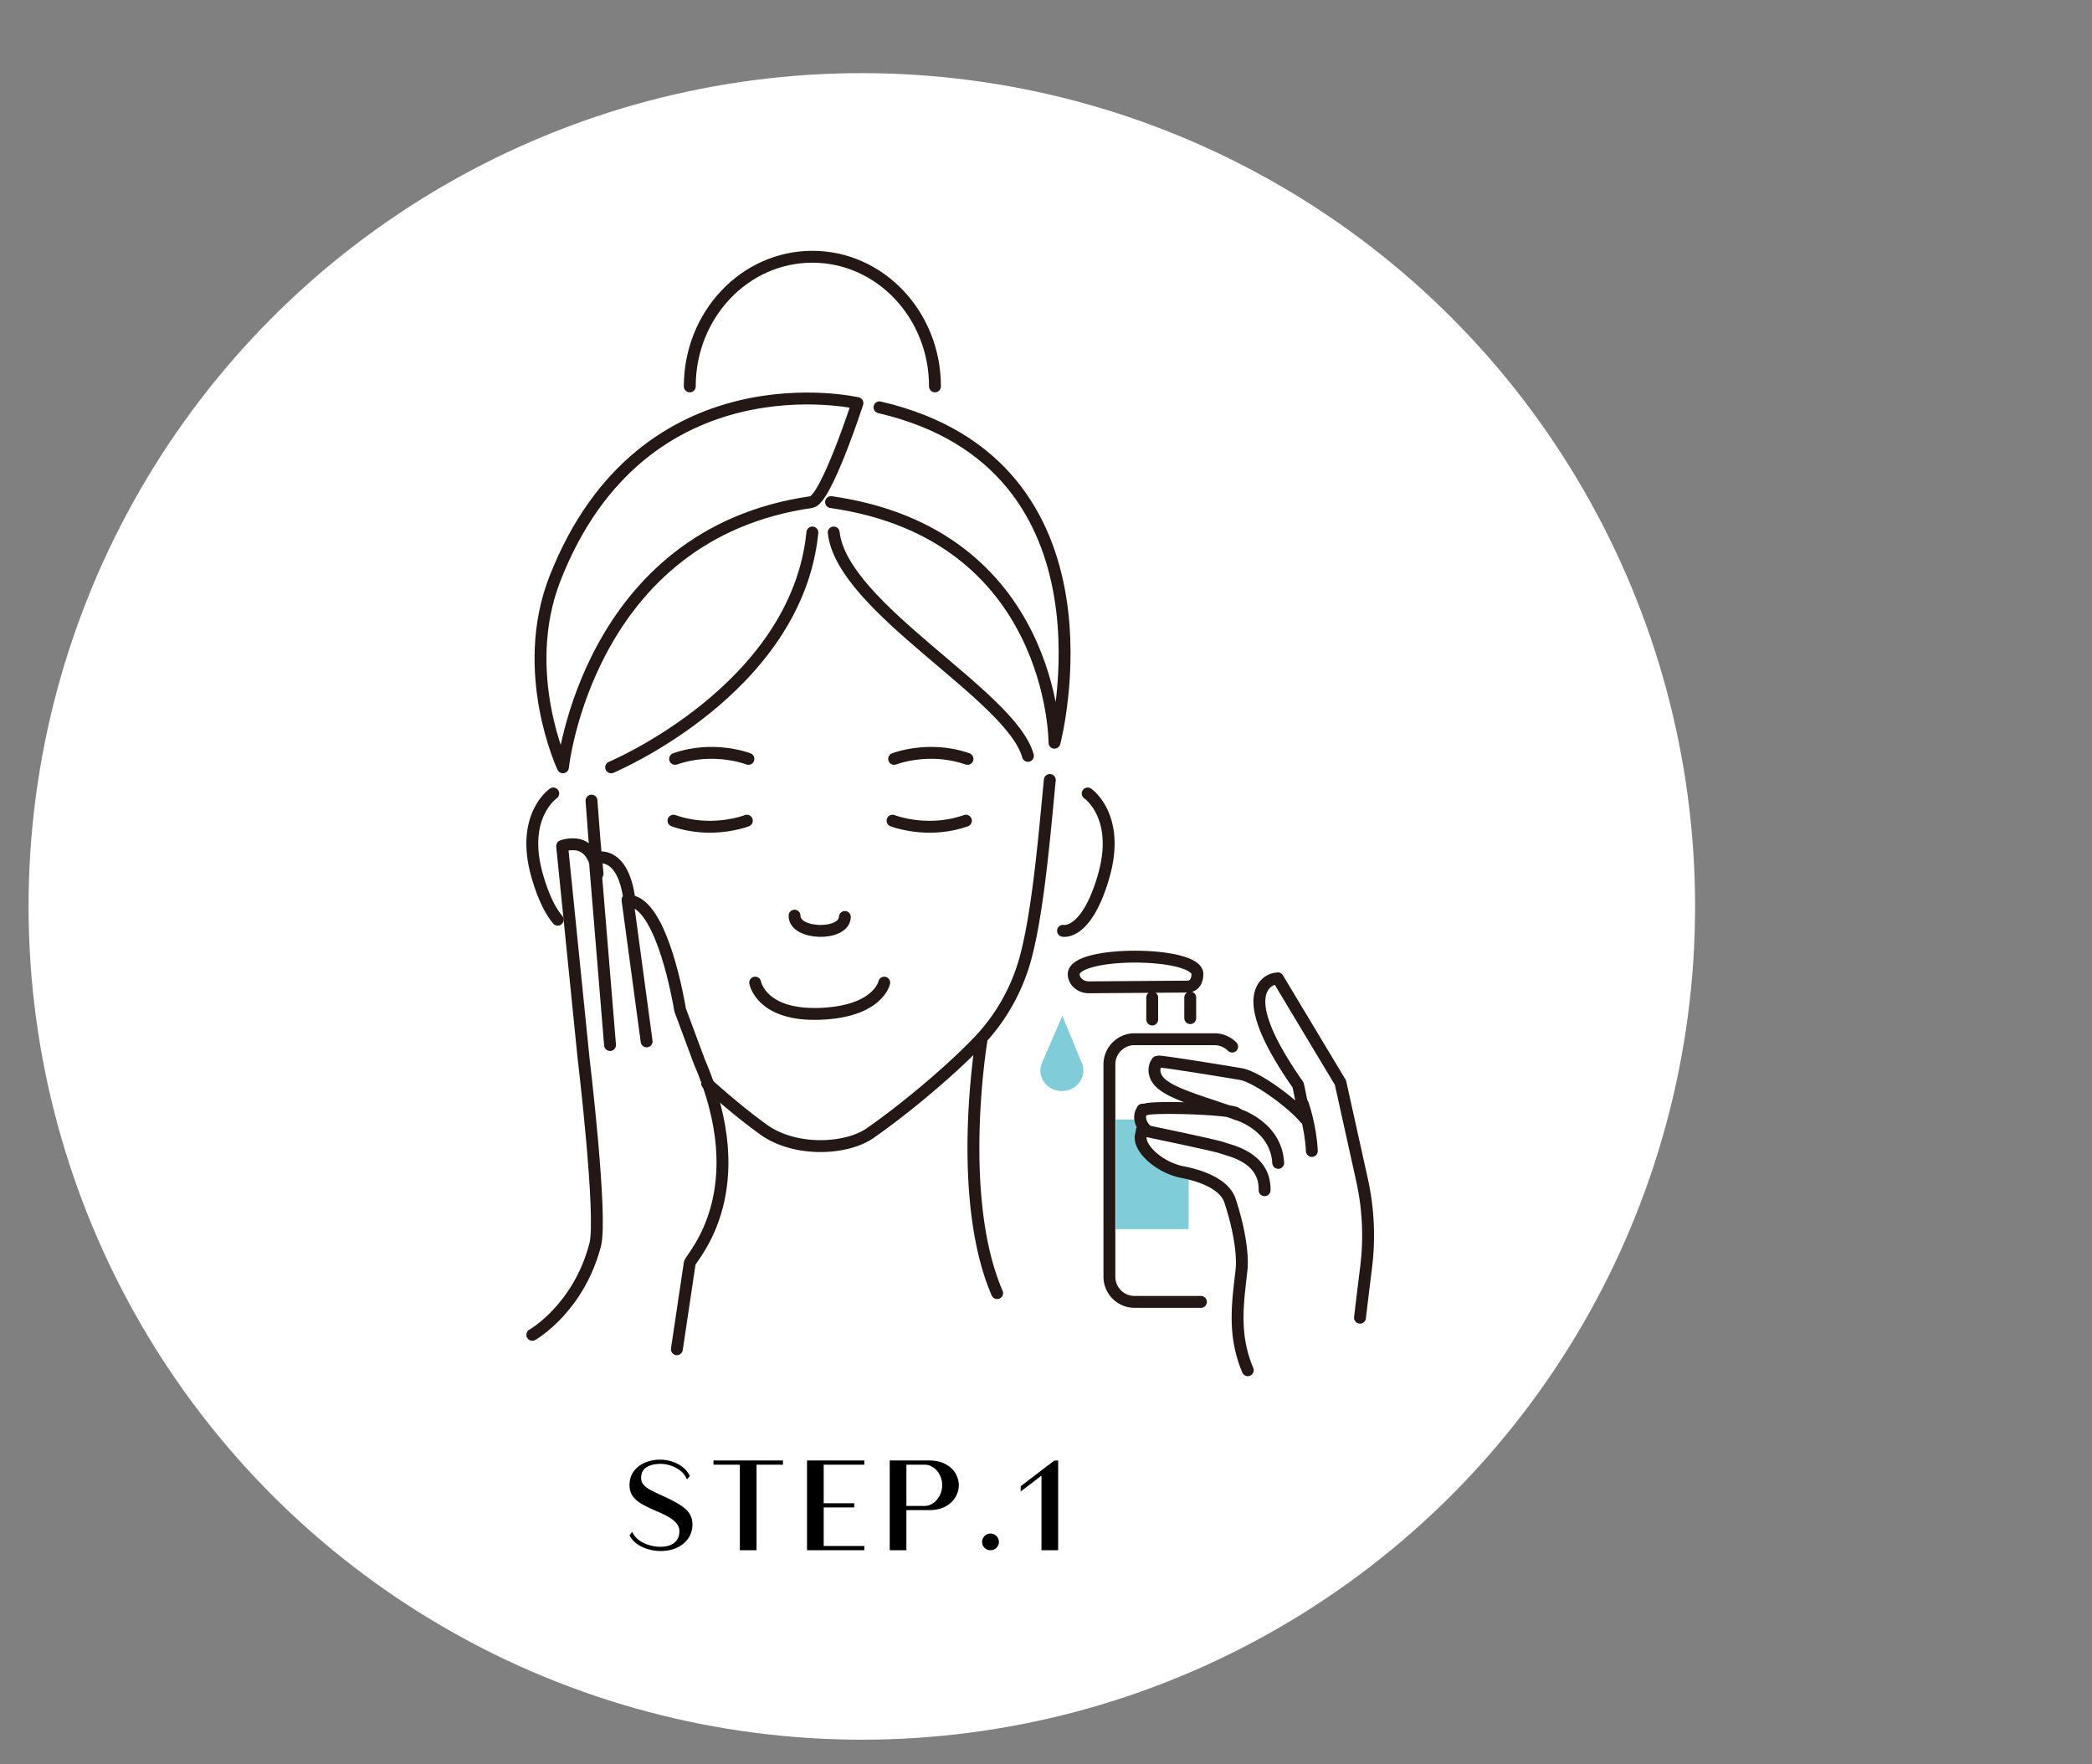 <svg version="1.1" id="レイヤー_1" xmlns="http://www.w3.org/2000/svg" x="0" y="0" viewBox="0 0 402 339" xml:space="preserve"><rect x="0" y="0" width="402" height="339" fill="#808080" stroke="none"/><style>.st1{fill:none;stroke:#231815;stroke-width:2.283;stroke-linecap:round;stroke-linejoin:round;stroke-miterlimit:10}.st2{fill:#80cdd9}.st3{display:none}.st4{fill:#fff}.st4,.st5{display:inline}.st10{fill:#ffd81f}</style><circle cx="165.609" cy="174.174" r="160.12" fill="#fff"/><path class="st1" d="M114.828 167.891c-.474-4.595-.839-9.451-1.166-14.044m-5.49-6.4s4.752-44.824 47.734-50.964c2.82-.403 8.862-19.022 8.862-19.022s-41.148-9.485-58.094 33.635c-7.104 18.073 1.498 36.351 1.498 36.351zm60.825-69.18c47.734 11.077 33.635 64.451 33.635 64.451s.044-40.094-42.938-46.235m-42.258 50.964s35.649-14.912 38.671-45.123m-10.994 86.493s1.128 6.405 12.403 6.002c11.275-.403 12.402-6.002 12.402-6.002m1.899-42.989s6.647-2.618 14.099 0m-42.095 0s-6.646-2.618-14.099 0m-23.405 6.646s-6.39 4.338-3.077 15.864c1.243 4.322 2.653 6.882 3.93 8.395m53.032-74.409c1.611 14.531 34.127 31.235 37.328 42.922"/><path class="st1" d="M132.55 74.248c0-13.758 10.547-24.912 23.557-24.912 13.01 0 23.557 11.153 23.557 24.912m-17.316 101.954c-.098 3.74-9.763 3.486-9.664-.254m-22.617 83.32l2.483-16.626c.648-1.494 12.563-13.931 1.793-38.749l-3.647-9.813c-.373-2.241-3.336-18.962-8.97-20.824l-.758-.25-.102-.672c-.759-5.158-2.936-7.915-5.972-7.565l-.715.083.088.715c.005.041-.443-1.942-2.228-2.889-1.785-.948-4.022-.107-4.022-.107l4.111 40.672s3.656 30.519 2.246 35.939c-3.196 12.291-12.086 17.315-12.086 17.315m12.086-90.341l2.851 34.658m3.355-27.896l3.675 27.196"/><path class="st1" d="M201.731 149.88c-.973 9.965-2.198 25.022-4.648 34.147a37.316 37.316 0 01-9.099 16.141c-5.839 6.095-14.848 13.464-20.788 17.576-4.66 3.226-14.462 3.629-20.45-.67-3.381-2.427-7.198-5.581-10.871-8.877m52.723-8.26s-5.006 29.999 3.014 48.544m17.399-96.007s6.39 4.338 3.077 15.864c-3.313 11.525-7.818 10.524-7.818 10.524M143.517 157.7s-6.646 2.618-14.099 0m42.095 0s6.646 2.618 14.099 0"/><path class="st2" d="M227.037 225.196c-4.607-.999-8.587-4.91-7.744-7.232l.139-.796.795.152.281.054c-.461-.407-.813-.838-1.053-1.294a3.105 3.105 0 01-.329-.971h-4.721v21.08h14.007v-10.701c-.717-.171-1.235-.261-1.375-.292z"/><path class="st1" d="M230.771 250.172H218.01a4.84 4.84 0 01-4.826-4.826v-40.827a4.84 4.84 0 014.826-4.826h15.35c1.327 0 2.534.543 3.409 1.418"/><path class="st1" d="M261.335 253.205c.335-2.843.778-6.468 1.182-9.73a49.435 49.435 0 00-.796-16.773l-4.109-18.54-.028-.127-12.037-20.04-.521.071c-.072.01-1.776.263-2.598 2.147a.684.684 0 00-.017.04c-1.437 3.383.922 9.508 7.014 18.209.143.351.889 4.481 1.332 6.427-2.262-2.754-9.189-7.975-12.369-8.507-9.795-1.639-15.422-2.442-15.681-2.397l-.352.06-.189.302c-.072.114-.678 1.156-.026 2.584 1.279 2.795 7.217 4.262 15.496 7.146.597-1.002-16.641-1.566-17.606-.84l-.496-.011-.229.441c-.059.109-.537 1.11.152 2.412.241.456.593.887 1.053 1.294l-.281-.054-.794-.152-.139.796c-.843 2.322 3.137 6.232 7.744 7.232.595.129 7.917 1.297 9.316 5.519 2.012 6.074 2.462 10.839 2.228 13.129-.058.564-.13 1.196-.209 1.88-.64 5.592-1.266 11.273 1.4 17.577"/><path class="st1" d="M220.228 217.32s13.674 2.825 14.665 3.262c.991.437 8.276 1.59 8.111 8.13m-5.369-14.634s7.572 2.149 7.988 9.381m4.729-11.302s1.5 4.174 1.733 9.013"/><path class="st2" d="M200.245 204.213l3.896-9.019 3.646 8.856a3.77 3.77 0 01.385 1.58c.047 2.172-1.76 3.972-4.036 4.022-2.276.049-4.16-1.671-4.207-3.843a3.775 3.775 0 01.316-1.596z"/><path class="st1" d="M221.408 191.679v4.229m7.307-.265v-3.964m-19.498-1.959l18.927-.138c2.044 0 1.955-2.402 1.955-2.402 0-4.417-23.774-4.532-23.774 0 0 1.398 1.302 2.54 2.892 2.54z"/><path d="M126.914 298.04a8.414 8.414 0 01-3.435-.747c-1.125-.501-1.954-1.238-2.465-2.19l-.044-.083.507-.674.108.208c.445.857 1.184 1.524 2.196 1.981a7.582 7.582 0 003.134.694c1.128 0 2.028-.266 2.676-.791.639-.517.963-1.259.963-2.204 0-.725-.334-1.385-.993-1.963-.68-.596-1.763-1.207-3.218-1.816-1.289-.55-2.312-1.042-3.043-1.464-.744-.428-1.323-.937-1.722-1.512-.401-.581-.605-1.289-.605-2.106 0-1.023.273-1.915.813-2.65.537-.73 1.264-1.293 2.161-1.671a7.465 7.465 0 012.917-.566c1.186 0 2.317.274 3.364.815 1.053.544 1.82 1.294 2.281 2.23l.042.084-.541.665-.101-.209c-.414-.859-1.103-1.543-2.047-2.032-.954-.493-1.945-.743-2.946-.743-1.166 0-2.09.233-2.75.694-.651.456-.968 1.107-.968 1.992 0 .502.145.922.443 1.284.303.369.722.7 1.244.981.532.287 1.348.685 2.426 1.181l.773.361c1.671.759 2.928 1.521 3.734 2.266.826.766 1.245 1.729 1.245 2.865 0 .951-.255 1.827-.758 2.604-.502.775-1.224 1.396-2.145 1.843-.918.446-2.01.673-3.246.673zm15.257-.154V281.45h-5.074v-.809h13.354v.809h-5.075v16.436zm12.905 0v-17.245h11.011v.809h-7.805v7.407h5.873v.811h-5.873v7.407h7.805v.811zm15.895 0v-17.245h7.566c1.237 0 2.301.236 3.161.7.862.467 1.51 1.075 1.925 1.809.415.732.625 1.489.625 2.249 0 .761-.21 1.518-.625 2.249-.415.734-1.059 1.348-1.911 1.821-.852.474-1.92.715-3.175.715h-4.361v7.702h-3.205zm6.716-8.513c.551 0 1.092-.174 1.605-.516.518-.345.943-.829 1.266-1.44s.485-1.299.485-2.044c0-.727-.163-1.4-.485-2.004-.321-.602-.747-1.078-1.264-1.415-.516-.334-1.056-.504-1.607-.504h-3.511v7.923h3.511zm12.648 8.513a1.56 1.56 0 01-1.147-.47 1.536 1.536 0 01-.469-1.121c0-.432.162-.813.481-1.134.319-.319.701-.481 1.135-.481s.815.162 1.135.48c.319.321.481.703.481 1.135 0 .435-.158.812-.47 1.122a1.56 1.56 0 01-1.146.469zm9.795 0v-14.328l-3.992 3.04v-1.015l6.446-4.912.604-.03h.148v17.245z"/><g class="st3"><circle class="st4" cx="165.609" cy="174.174" r="160.12"/><g class="st5"><path class="st1" d="M184.1 208.841c-3.74 3.133-7.497 6.019-10.479 8.084-4.66 3.226-14.462 3.629-20.45-.671-6.761-4.854-15.267-12.616-20.878-18.607a37.203 37.203 0 01-8.923-16.387c-1.781-7.095-2.66-18.221-3.365-28.127m64.095 55.708c4.321-4.614 18.706-21.449 20.245-27.581m3.811-32.199c-.354 3.632-.743 7.94-1.211 12.392m-73.43 37.665s5.006 29.999-3.014 48.544m63.808-48.544s-5.006 29.999 3.014 48.544m-82.81-100.929s4.752-44.824 47.734-50.964c2.82-.403 8.862-19.022 8.862-19.022s-41.148-9.485-58.094 33.635c-7.103 18.074 1.498 36.351 1.498 36.351zm60.826-69.18c47.734 11.077 33.635 64.451 33.635 64.451s.044-40.094-42.938-46.235m-42.258 50.964s35.649-14.912 38.67-45.123"/><path class="st1" d="M148.572 188.104s1.813 5.035 15.911 4.632c14.099-.403 15.106-4.632 15.106-4.632"/><path d="M146.034 155.285c0 1.947-1.307 3.525-2.92 3.525s-2.92-1.578-2.92-3.525c0-1.947 1.307-3.525 2.92-3.525 1.612.001 2.92 1.579 2.92 3.525zm40.986 0c0 1.947-1.307 3.525-2.92 3.525s-2.92-1.578-2.92-3.525c0-1.947 1.307-3.525 2.92-3.525 1.613.001 2.92 1.579 2.92 3.525z" fill="#231815"/><path class="st1" d="M178.158 145.114s6.646-2.618 14.099 0m-42.094 0s-6.647-2.618-14.099 0m-23.405 6.647s-6.39 4.338-3.077 15.864c3.313 11.525 7.818 10.524 7.818 10.524m97.295-26.388s6.39 4.338 3.077 15.864m-51.228-66.015c1.611 14.531 34.127 31.235 37.328 42.922m-64.98-70.998c0-13.758 10.547-24.912 23.557-24.912 13.01 0 23.557 11.153 23.557 24.912m-17.317 101.955c-.098 3.74-9.763 3.486-9.664-.254"/><g stroke="#231815" stroke-width="1.982" stroke-linecap="round" stroke-linejoin="round" stroke-miterlimit="10"><path fill="#fdfd8b" d="M195.737 187.116l2.988-17.638 6.797 1.152-2.987 17.637z"/><path fill="#91d2e5" d="M202.535 188.266l2.987-17.637 23.785 4.028-2.988 17.638z"/></g><path d="M244.234 257.064c-1.7-11.547-1.534-14.433.258-19.927 3.877-11.887 5.904-30.506 6.328-32.814.562-3.06-3.894-15.98-6.98-22.411a6.76 6.76 0 00-3.606-3.353c-2.08-.828-5.142-2.381-8.358-4.153-10.038-5.531-8.901-1.948-8.901-1.948s1.097 6.296 9.982 12.371l3.657 1.934 1.522 5.362s-9.535-7.134-16.542-2.084c-7.007 5.05-8.99 7.513-6.259 10.109 0 0-5.313 2.138-4.132 5.141 1.182 3.002 6.829 2.853 8.381 4.531 5.024 5.433 1.076 15.469 5.334 25.101 1.171 2.65-1.909 21.37-1.909 21.37m-5.444-63.155s10.953-1.555 16.311 5.185m-19.936 2.262s10.953-1.555 16.311 5.185m7.886-13.647s1.624 3.638 2.065 5.883" fill="#fff" stroke="#231815" stroke-width="2.283" stroke-linecap="round" stroke-linejoin="round" stroke-miterlimit="10"/></g><path d="M124.628 298.04a8.414 8.414 0 01-3.435-.747c-1.125-.501-1.954-1.238-2.465-2.19l-.044-.083.507-.674.108.208c.445.857 1.184 1.524 2.196 1.981a7.582 7.582 0 003.134.694c1.128 0 2.028-.266 2.676-.791.639-.517.963-1.259.963-2.204 0-.725-.334-1.385-.993-1.963-.68-.596-1.763-1.207-3.218-1.816-1.289-.55-2.312-1.042-3.043-1.464-.744-.428-1.323-.937-1.722-1.512-.401-.581-.605-1.289-.605-2.106 0-1.023.273-1.915.813-2.65.537-.73 1.264-1.293 2.161-1.671a7.465 7.465 0 012.917-.566c1.186 0 2.317.274 3.364.815 1.053.544 1.82 1.294 2.281 2.23l.042.084-.541.665-.101-.209c-.414-.859-1.103-1.543-2.047-2.032-.954-.493-1.945-.743-2.946-.743-1.166 0-2.09.233-2.75.694-.651.456-.968 1.107-.968 1.992 0 .502.145.922.443 1.284.303.369.722.7 1.244.981.532.287 1.348.685 2.426 1.181l.773.361c1.671.759 2.928 1.521 3.734 2.266.826.766 1.245 1.729 1.245 2.865 0 .951-.255 1.827-.758 2.604-.502.775-1.224 1.396-2.145 1.843-.917.446-2.009.673-3.246.673zm15.258-.154V281.45h-5.074v-.809h13.353v.809h-5.074v16.436zm12.904 0v-17.245h11.011v.809h-7.805v7.407h5.873v.811h-5.873v7.407h7.805v.811zm15.895 0v-17.245h7.566c1.237 0 2.301.236 3.161.7.862.467 1.51 1.075 1.925 1.809.415.732.625 1.489.625 2.249 0 .761-.21 1.518-.625 2.249-.415.734-1.059 1.348-1.911 1.821-.852.474-1.92.715-3.175.715h-4.361v7.702h-3.205zm6.715-8.513c.551 0 1.092-.174 1.605-.516.518-.345.943-.829 1.266-1.44s.485-1.299.485-2.044c0-.727-.163-1.4-.485-2.004-.321-.602-.747-1.078-1.264-1.415-.516-.334-1.056-.504-1.607-.504h-3.511v7.923h3.511zm12.649 8.513a1.56 1.56 0 01-1.147-.47 1.536 1.536 0 01-.469-1.121c0-.432.162-.813.481-1.134.319-.319.701-.481 1.135-.481s.815.162 1.135.48c.319.321.481.703.481 1.135 0 .435-.158.812-.47 1.122a1.56 1.56 0 01-1.146.469zm6.168 0l4.152-4.778c1.964-2.259 3.128-3.583 3.56-4.048.743-.778 1.307-1.551 1.676-2.297.365-.74.551-1.521.551-2.317 0-.425-.104-.886-.311-1.372-.203-.479-.546-.896-1.02-1.239-.471-.34-1.101-.513-1.871-.513-1.033 0-1.969.249-2.783.739a5.166 5.166 0 00-1.917 2.029c-.459.859-.691 1.828-.691 2.881v.147h-.835v-.147a6.77 6.77 0 01.803-3.252 6.158 6.158 0 012.229-2.361c.948-.578 2.022-.872 3.194-.872.974 0 1.854.155 2.617.462.763.307 1.39.694 1.864 1.151 1.039 1.075 1.564 2.4 1.564 3.944 0 1.438-.714 2.987-2.122 4.604l-5.584 6.402h8.402v.836h-13.478z"/></g><g class="st3"><circle class="st4" cx="166.85" cy="172.88" r="160.12"/><g class="st5"><path class="st1" d="M169.132 218.008c-5.041 1.395-11.892.867-16.492-2.435-6.761-4.854-15.267-12.616-20.878-18.607a37.203 37.203 0 01-8.923-16.387c-1.781-7.095-2.66-18.221-3.365-28.127m88.152-4.072c-.315 3.226-.656 6.985-1.057 10.904m-73.584 39.153s5.006 29.999-3.014 48.544m-15.988-100.929s4.752-44.824 47.734-50.964c2.82-.403 8.862-19.022 8.862-19.022s-41.148-9.485-58.094 33.635c-7.103 18.074 1.498 36.351 1.498 36.351zm60.826-69.18c47.734 11.077 33.635 64.451 33.635 64.451s.044-40.094-42.938-46.235m-42.258 50.964s35.649-14.912 38.67-45.123m15.71 43.504s6.646-2.618 14.099 0m-42.095 0s-6.647-2.618-14.099 0m-23.404 6.647s-6.39 4.338-3.077 15.864c3.313 11.525 7.818 10.524 7.818 10.524m97.655-26.388s6.39 4.338 3.077 15.864c-1.061 3.689-2.243 6.095-3.361 7.661m-48.227-73.676c1.611 14.531 34.127 31.235 37.328 42.922"/><path class="st1" d="M138.361 72.853c0-13.758 10.547-24.912 23.557-24.912 13.01 0 23.557 11.153 23.557 24.912m-17.316 101.955c-.098 3.74-9.763 3.486-9.664-.254m20.34 12.868s-1.41 13.436-15.508 13.838c-14.099.403-15.508-13.838-15.508-13.838h31.016zm-31.659-28.909c-2.852-1.446-7.169-4.212-14.099 0m58.168 0c-2.852-1.446-7.169-4.212-14.099 0"/><path class="st10" d="M232.552 164.284c-.773 12.917.141 19.538-12.054 19.223 8.367 2.146 11.779 2.688 12.184 17.659 1.757-13.487 2.669-16.139 12.217-17.255-12.862-.261-11.339-6.622-12.347-19.627zM85.265 121.31c-1.423 15.349-.593 23.269-15.1 22.418 9.879 2.881 13.92 3.66 13.818 21.5 2.618-15.989 3.807-19.112 15.219-20.068-15.305-.812-13.243-8.327-13.937-23.85z"/><path class="st1" d="M210.388 254.326l-4.811-17.907 4.334-18.315 2.386-25.291-4.708-20.401-.037-.16-.107-.125c-1.265-1.473-2.502-2.066-3.678-1.763-1.238.319-2.069 1.582-2.591 2.766l-1.822-7.037-.402-.087c-2.592-.563-4.126 1.687-4.721 3.313-1.092-.008-2.013.366-2.746 1.119-2.279 2.34-1.907 7.78-1.715 9.563-1.094.581-2.228 2.701-2.724 9.991-.293 4.314-.222 8.646-.209 9.297l-.201.892c-.891 3.945-2.35 7.724-4.098 11.37-4.478 9.34-1.202 20.438-1.009 21.537l6.418 23.735m13.229-83.691s6.918 14.203 3.406 30.58m-14.723-23.369s5.486 1.001 1.022 26.773m3.419-36.981s7.058 23.502 3.546 39.879"/><path class="st10" d="M128.482 165.919c1.999.908 1.331 5.407 2.362 10.103 1.031 4.696 5.173 8.529 1.405 9.57-3.767 1.041-7.099-12.51-7.099-15.456s1.333-5.125 3.332-4.217zm5.32 21.503c1.48-.406 3.225.809 3.116 1.897-.109 1.088-2.678 2.611-3.841 1.414-1.162-1.196-1.086-2.814.725-3.311z"/></g><path d="M121.083 296.592v-17.245h11.01v.81h-7.805v7.407h5.874v.81h-5.874v8.218zm15.997-17.245h3.205v17.245h-3.205zm21.412 17.245l-11.742-12.476v12.476h-.809v-17.245h.725l11.743 12.476v-12.476h.808v17.245zm6.382-17.245h3.205v17.245h-3.205zm14.264 17.399a8.406 8.406 0 01-3.435-.746c-1.125-.502-1.954-1.239-2.465-2.191l-.044-.083.507-.674.108.208c.445.858 1.184 1.525 2.196 1.981a7.593 7.593 0 003.134.695c1.128 0 2.028-.266 2.676-.791.648-.525.963-1.246.963-2.204 0-.734-.325-1.377-.993-1.964-.68-.596-1.763-1.207-3.218-1.816-1.287-.548-2.31-1.04-3.043-1.463-.745-.43-1.325-.938-1.722-1.513-.401-.581-.605-1.289-.605-2.105 0-1.023.273-1.915.813-2.65.537-.731 1.264-1.294 2.161-1.672a7.469 7.469 0 012.917-.565c1.185 0 2.317.274 3.364.815 1.053.543 1.82 1.293 2.28 2.229l.042.085-.541.667-.101-.21c-.413-.858-1.102-1.543-2.047-2.032-.952-.493-1.943-.743-2.946-.743-1.167 0-2.091.233-2.75.693-.651.457-.968 1.108-.968 1.992 0 .496.149.928.443 1.284.304.371.723.701 1.244.981.536.29 1.329.677 2.426 1.182l.773.36c1.672.759 2.929 1.521 3.734 2.267.826.764 1.246 1.728 1.246 2.864 0 .952-.255 1.828-.758 2.604-.501.774-1.223 1.395-2.145 1.844-.919.446-2.011.671-3.246.671zm21.129-.154V288.4h-6.892v8.192h-3.206v-17.245h3.206v8.243h6.892v-8.243h3.206v17.245zm10.504 0c-.435 0-.816-.162-1.136-.48-.318-.319-.48-.701-.48-1.135s.157-.812.468-1.122.696-.469 1.148-.469c.451 0 .837.158 1.147.47.311.31.468.688.468 1.121s-.162.815-.48 1.135c-.32.318-.702.48-1.135.48zm-.387-4.868l-1.202-8.912-.002-3.465h3.181v3.445l-1.204 8.932h-.773z"/></g><g class="st3"><g class="st5"><ellipse class="st10" cx="305.652" cy="77.43" rx="91.412" ry="68.804"/><path d="M296.291 174.554c.352 0 .7-.164.944-.482l26.14-34.156c.436-.569.367-1.418-.154-1.895-.521-.477-1.296-.402-1.732.168l-26.14 34.156c-.436.569-.367 1.418.154 1.895.23.211.51.314.788.314z"/><path d="M322.431 140.398c.032 0 .064-.001.096-.004 24.578-2.083 44.899-10.014 58.767-22.938 6.567-6.12 11.625-13.271 15.032-21.255 3.356-7.865 5.058-16.407 5.058-25.388 0-9.768-2.005-18.986-5.958-27.396-4.024-8.56-9.973-16.074-17.682-22.335C361.296 7.724 337.436.664 308.743.664c-28.511 0-52.309 7.06-68.82 20.416-7.749 6.269-13.736 13.782-17.794 22.332-4 8.428-6.028 17.647-6.028 27.401 0 8.818 1.666 17.229 4.951 24.999 3.323 7.86 8.251 14.934 14.645 21.026 13.456 12.817 33.103 20.88 56.817 23.318.675.07 1.276-.474 1.339-1.213.064-.74-.433-1.395-1.109-1.465-45.759-4.704-74.185-30.249-74.185-66.665 0-18.77 8.106-35.664 22.824-47.57 16.084-13.011 39.376-19.889 67.357-19.889 28.161 0 51.514 6.877 67.535 19.887 14.816 12.032 22.647 28.482 22.647 47.572 0 37.262-29.347 62.897-76.587 66.9-.677.057-1.184.704-1.131 1.445.052.704.591 1.24 1.227 1.24z"/></g><path d="M254.226 39.357c.16.292.364.597.612.933h3.789v1.122h-2.974c.875.874 1.997 1.661 3.265 2.288l-.874 1.224a15.664 15.664 0 01-2.215-1.632v5.013h-1.414v-.525H250v.525h-1.414v-4.692a14.347 14.347 0 01-2.186 1.676l-.903-1.107c1.312-.656 2.594-1.676 3.453-2.769h-3.147V40.29h3.818c.146-.248.32-.597.466-.933h-3.002v-1.02h3.381c.103-.277.146-.437.233-.772l.044-.116h-4.227v-1.064h4.475c.072-.408.131-.743.203-1.268l1.501.146c-.087.51-.146.758-.218 1.122h5.42v1.064h-5.683c-.059.204-.204.685-.277.889h5.378v1.02h-3.089zm.671 3.046c-.336-.35-.627-.699-.846-.991h-3.556a9.88 9.88 0 01-.758.991h5.16zm-4.896 1.035v1.049h4.415v-1.049h-4.415zm0 2.054v1.166h4.415v-1.166h-4.415zm1.558-6.135a8.367 8.367 0 01-.422.933h2.259a9.396 9.396 0 01-.511-.933h-1.326zm20.692-1.763v5.479h-5.188a6.43 6.43 0 01-.641.714h4.954l.612.525c-.686.743-1.56 1.428-2.551 2.011 1.225.321 2.93.568 4.736.67l-.816 1.312c-2.156-.248-3.759-.612-5.406-1.209-1.442.67-3.613 1.18-5.975 1.428l-.729-1.224c2.143-.146 4.022-.452 5.202-.86-.611-.292-1.282-.743-1.851-1.224-.729.452-1.529.816-2.448 1.137l-.786-1.064c1.617-.452 3.002-1.209 4.08-2.215h-2.39v-5.479h3.293c.088-.233.16-.496.233-.772h-5.115v-1.107h12.387v1.107h-5.728c-.043.16-.203.568-.291.772h4.418zm-7.781.889v.67h6.368v-.67h-6.368zm0 2.171h6.368v-.685h-6.368v.685zm0 1.53h6.368v-.714h-6.368v.714zm1.457 2.623c.598.408 1.312.787 1.982 1.049.801-.379 1.413-.729 1.777-1.049h-3.759zm16.831 1.414c3.147-.743 4.561-2.171 4.561-4.619 0-2.084-1.282-3.527-3.424-3.833-.175 2.812-.86 5.333-1.968 7.213-.729 1.253-1.457 1.851-2.244 1.851-.495 0-1.049-.262-1.588-.743-.86-.772-1.37-2.026-1.37-3.366 0-1.763.627-3.235 1.938-4.576 1.194-1.166 2.769-1.792 4.503-1.792 3.497 0 5.901 2.157 5.901 5.304 0 3.075-1.953 5.202-5.45 5.96l-.859-1.399zm-4.532-3.643c0 1.312.67 2.579 1.355 2.579.335 0 .772-.51 1.253-1.472.758-1.53 1.268-3.526 1.501-5.887a4.832 4.832 0 00-2.478 1.195c-1.092 1.093-1.631 2.273-1.631 3.585zm19.233-6.645v7.024c0 2.142 1.079 3.366 2.93 3.366s2.929-1.239 2.929-3.366v-7.024h1.705v6.776c0 3.439-1.545 5.158-4.634 5.158-1.647 0-2.915-.524-3.688-1.544-.641-.831-.947-1.997-.947-3.614v-6.776h1.705zm11.672 0l3.526 9.691 3.526-9.691h1.865l-4.342 11.629h-2.084l-4.357-11.629h1.866zm22.615 4.313c-.175 3.818-1.661 6.324-4.751 7.971l-1.122-1.297c2.9-1.385 4.197-3.483 4.27-6.878h-3.424c-.642 1.268-1.429 2.317-2.434 3.22l-1.225-1.035c1.837-1.632 2.944-3.687 3.541-6.586l1.545.408c-.262 1.049-.437 1.603-.699 2.302l-.059.16h7.476v1.53h-3.118v.205zm16.437-2.667c-1.005 2.069-2.375 3.935-3.832 5.202l-1.225-1.064c1.107-.933 2.187-2.215 2.958-3.526l-8.99.248-.044-1.603 10.2-.189.933.932zm-10.58 9.064c1.516-.714 2.564-1.749 3.133-3.133.32-.816.438-1.953.438-4.138h1.603c0 2.594-.116 3.657-.524 4.78-.598 1.559-1.851 2.9-3.512 3.76l-1.138-1.269zm13.786 1.035a20.924 20.924 0 01-.524-4.707c0-2.055.262-4.08.947-7.14l1.472.379c-.686 2.871-.962 4.969-.962 7.213 0 .335 0 .583.029 1.078.466-.933.641-1.268.918-1.749l.729.641c-.918 1.705-1.21 2.594-1.21 3.643 0 .073 0 .219.015.394l-1.414.248zm6.776-11.847h1.472l.029 2.433a30.814 30.814 0 002.229-.306l.131 1.443a23.42 23.42 0 01-2.332.292l.059 4.299c.991.364 2.084.947 3.061 1.632l-.772 1.282c-.903-.67-1.589-1.107-2.273-1.443-.029 1.53-.699 2.113-2.39 2.113-1.793 0-2.943-.86-2.943-2.186 0-.627.291-1.137.845-1.472.248-.146.35-.189.802-.306.51-.131.67-.146 1.107-.146.379 0 .641.029 1.122.116l-.073-3.789c-.699.044-1.384.058-2.069.058-.437 0-.786 0-1.486-.029l-.058-1.486c.845.058 1.312.073 1.952.073.423 0 1.355-.029 1.632-.044l-.045-2.534zm.16 9.064c-.554-.16-.889-.219-1.268-.219-.161 0-.277.015-.481.044-.539.117-.787.321-.787.67 0 .539.583.889 1.458.889.801 0 1.078-.292 1.078-1.151v-.233zm9.063 3.483c-.7-1.137-1.676-2.332-2.58-3.133l1.283-1.093a16.83 16.83 0 012.666 3.017l-1.369 1.209zM248.412 59.366l1.181 1.019c-.572 5.973-3.13 9.639-8.048 11.535l-1.395-1.681c4.453-1.574 6.831-4.542 7.188-9.013h-8.065v3.666h-1.984v-5.526h5.007v-2.933h2.021v2.933h4.095zm4.701 4.435v-1.627h6.17v-2.861h1.699v2.79h3.219v1.627h-3.166v5.901c0 1.27-.411 1.645-1.806 1.645-.697 0-1.323-.036-1.914-.107l-.286-1.771c.77.161 1.396.232 1.843.232.357 0 .446-.107.446-.536v-3.97c-1.377 2.164-3.147 3.845-5.454 5.204l-1.162-1.431c2.504-1.252 4.327-2.861 5.776-5.097h-5.365zm15.485 1.628c-.411-1.323-.912-2.54-1.467-3.541l1.646-.715c.572.984 1.091 2.2 1.484 3.469l-1.663.787zm.607 4.488c4.167-1.681 6.062-4.22 6.886-9.246l1.824.554c-.858 5.24-3.184 8.441-7.512 10.336l-1.198-1.644zm2.808-5.436c-.429-1.359-.93-2.557-1.483-3.541l1.627-.769a15.619 15.619 0 011.538 3.451l-1.682.859zm13.034.25a18.824 18.824 0 00-3.576-2.486l1.145-1.592c1.18.572 2.557 1.484 3.63 2.396l-1.199 1.682zm-2.808 4.543c5.526-1.162 9.085-3.827 11.749-8.763l1.342 1.645c-2.629 4.757-6.688 7.815-11.981 9.067l-1.11-1.949zm4.936-8.155c-1.18-1.001-2.378-1.842-3.576-2.504l1.108-1.609a18.106 18.106 0 013.648 2.486l-1.18 1.627zm17.953 10.176l-1.807.447-1.431-7.064-3.326.644-.394-1.645 3.397-.626-.626-3.058 1.735-.394.661 3.112 5.437-1.001 1.109.983c-.877 1.949-2.003 3.756-3.166 5.079l-1.412-.984c.966-1.091 1.771-2.217 2.307-3.201l-3.935.751 1.451 6.957zm20.008-12c-.536 2.897-1.699 5.597-3.255 7.439-1.521 1.824-3.881 3.541-5.991 4.345l-1.341-1.735c4.488-1.627 7.439-4.971 8.298-9.389l-9.692.197V58.15l10.837-.143 1.144 1.288zm.268-.483a16.049 16.049 0 00-1.574-2.361l1.037-.626c.537.59 1.056 1.323 1.609 2.271l-1.072.716zm1.931-.644c-.482-.894-1.055-1.717-1.573-2.271l1.037-.662c.555.554 1.127 1.341 1.646 2.2l-1.11.733zm2.608 11.428c1.663-1.073 2.861-2.826 3.309-4.882.304-1.413.43-3.273.411-6.903l1.914.125c0 3.952-.161 6.152-.555 7.743-.519 2.092-1.771 3.97-3.612 5.419l-1.467-1.502zm9.569-12.483v11.034c1.949-1.145 3.952-3.094 5.364-5.204l1.056 1.771c-1.699 2.396-4.078 4.524-6.867 6.188l-1.449-1.127V57.113h1.896zm16-.286v8.62c0 2.629 1.323 4.131 3.595 4.131 2.271 0 3.594-1.52 3.594-4.131v-8.62h2.093v8.316c0 4.22-1.896 6.331-5.687 6.331-2.021 0-3.577-.644-4.524-1.896-.787-1.02-1.163-2.45-1.163-4.435v-8.316h2.092zm14.321 0l4.328 11.893 4.327-11.893h2.289l-5.329 14.271h-2.557l-5.348-14.271h2.29zm-110.497 25.3l1.002.948c-1.038 5.49-4.06 9.729-8.584 12l-1.342-1.592c3.971-1.824 6.85-5.365 7.743-9.532h-4.632c-1.037 1.86-2.378 3.487-3.737 4.56l-1.341-1.377c2.199-1.681 3.97-4.381 4.972-7.583l1.823.59a25.495 25.495 0 01-.805 1.985h4.901zm7.849-1.806v8.19h-2.021v-8.19h2.021zm6.759-.357v6.223c.054 4.453-1.502 7.1-5.293 9.013l-1.413-1.645c1.538-.644 2.825-1.645 3.612-2.808.787-1.127 1.073-2.396 1.073-4.703v-6.08h2.021zm18.202 2.127c-1.233 2.54-2.915 4.829-4.703 6.385l-1.502-1.305c1.359-1.145 2.683-2.718 3.63-4.328l-11.033.304-.054-1.967 12.518-.233 1.144 1.144zm-12.982 11.124c1.859-.876 3.146-2.146 3.845-3.845.394-1.001.536-2.396.536-5.079h1.967c0 3.183-.143 4.489-.644 5.866-.733 1.914-2.271 3.559-4.31 4.614l-1.394-1.556zm27.25-11.105a23.834 23.834 0 01-2.896 5.615c2.128 1.627 3.898 3.219 5.4 4.846l-1.627 1.645a40.721 40.721 0 00-4.918-5.007c-1.896 2.307-4.042 4.06-6.349 5.168l-1.323-1.752c3.934-1.627 7.761-5.651 9.174-9.639l-7.511.179-.054-2.021 9.031-.125 1.073 1.091zm13.713 4.613c-.161 4.328-1.682 6.742-5.24 8.334l-1.395-1.61c3.236-1.27 4.524-3.129 4.613-6.724h-6.562v-1.86h14.414v1.86h-5.83zm3.612-6.187v1.842h-9.89v-1.842h9.89zm11.98 14.145h-1.807V88.19c-1.323 1.055-2.664 1.913-3.97 2.539l-1.145-1.556c3.362-1.52 6.062-3.756 8.083-6.671l1.574 1.073c-.822 1.091-1.467 1.806-2.736 3.04v8.066zm7.562-6.008c-.411-1.323-.912-2.539-1.467-3.541l1.646-.715c.572.984 1.091 2.2 1.484 3.469l-1.663.787zm.608 4.488c4.167-1.681 6.062-4.22 6.886-9.246l1.824.554c-.858 5.24-3.184 8.441-7.512 10.336l-1.198-1.644zm2.807-5.436c-.429-1.359-.93-2.557-1.483-3.541l1.627-.769a15.619 15.619 0 011.538 3.451l-1.682.859zm20.063-5.598l1.002.948c-1.038 5.49-4.06 9.729-8.584 12l-1.342-1.592c3.97-1.824 6.85-5.365 7.743-9.532h-4.631c-1.038 1.86-2.379 3.487-3.738 4.56l-1.341-1.377c2.199-1.681 3.97-4.381 4.972-7.583l1.824.59a25.932 25.932 0 01-.806 1.985h4.901zm-95.993 24.683c-.598.306-1.486.568-2.215.685v-1.661a7.546 7.546 0 002.652-1.078h1.312v11.643h-1.749v-9.589zm11.13 1.006c3.191-.831 5.742-1.268 7.257-1.268 2.798 0 4.445 1.457 4.445 3.935 0 1.705-.919 3.089-2.623 4.022-1.254.67-2.74 1.035-5.246 1.297l-.714-1.574c2.244-.189 3.716-.481 4.735-.933 1.385-.627 2.113-1.603 2.113-2.871 0-1.603-.889-2.39-2.696-2.39-1.588 0-3.133.306-6.659 1.355l-.612-1.573zm14.296-1.282c3.002-.408 7.577-.875 11.396-1.195l.219 1.486c-1.442.102-2.579.394-3.454.904-1.632.947-2.666 2.521-2.666 4.066 0 2.084 1.486 3.118 4.59 3.235l.059 1.676c-3.789-.029-6.193-1.865-6.193-4.721 0-1.895.918-3.512 2.682-4.765l-1.079.131c-2.477.321-4.021.539-5.289.758l-.265-1.575zm10.084 4.823a10.075 10.075 0 00-1.385-1.996l.89-.583c.495.51.976 1.166 1.413 1.938l-.918.641zm1.56-1.079a11.194 11.194 0 00-1.443-1.938l.875-.627a11.14 11.14 0 011.472 1.909l-.904.656zm16.931.307c0 3.57-2.215 6.12-5.289 6.12-3.09 0-5.29-2.55-5.29-6.12 0-3.585 2.2-6.12 5.319-6.12 3.089-.001 5.26 2.52 5.26 6.12zm-8.845-.015c0 2.783 1.428 4.634 3.556 4.634 2.127 0 3.556-1.865 3.556-4.634 0-2.74-1.443-4.605-3.57-4.605-2.1 0-3.542 1.865-3.542 4.605zm13.361-5.8v5.669l5.363-5.669h2.215l-4.387 4.634 5.349 6.995h-2.273l-4.183-5.814-2.084 2.04v3.774h-1.646V104.77h1.646zm18.257 9.749v2.098h-2.112v-2.098h2.112zm0-9.967l-.306 8.7h-1.501l-.291-8.7h2.098z"/></g></svg>